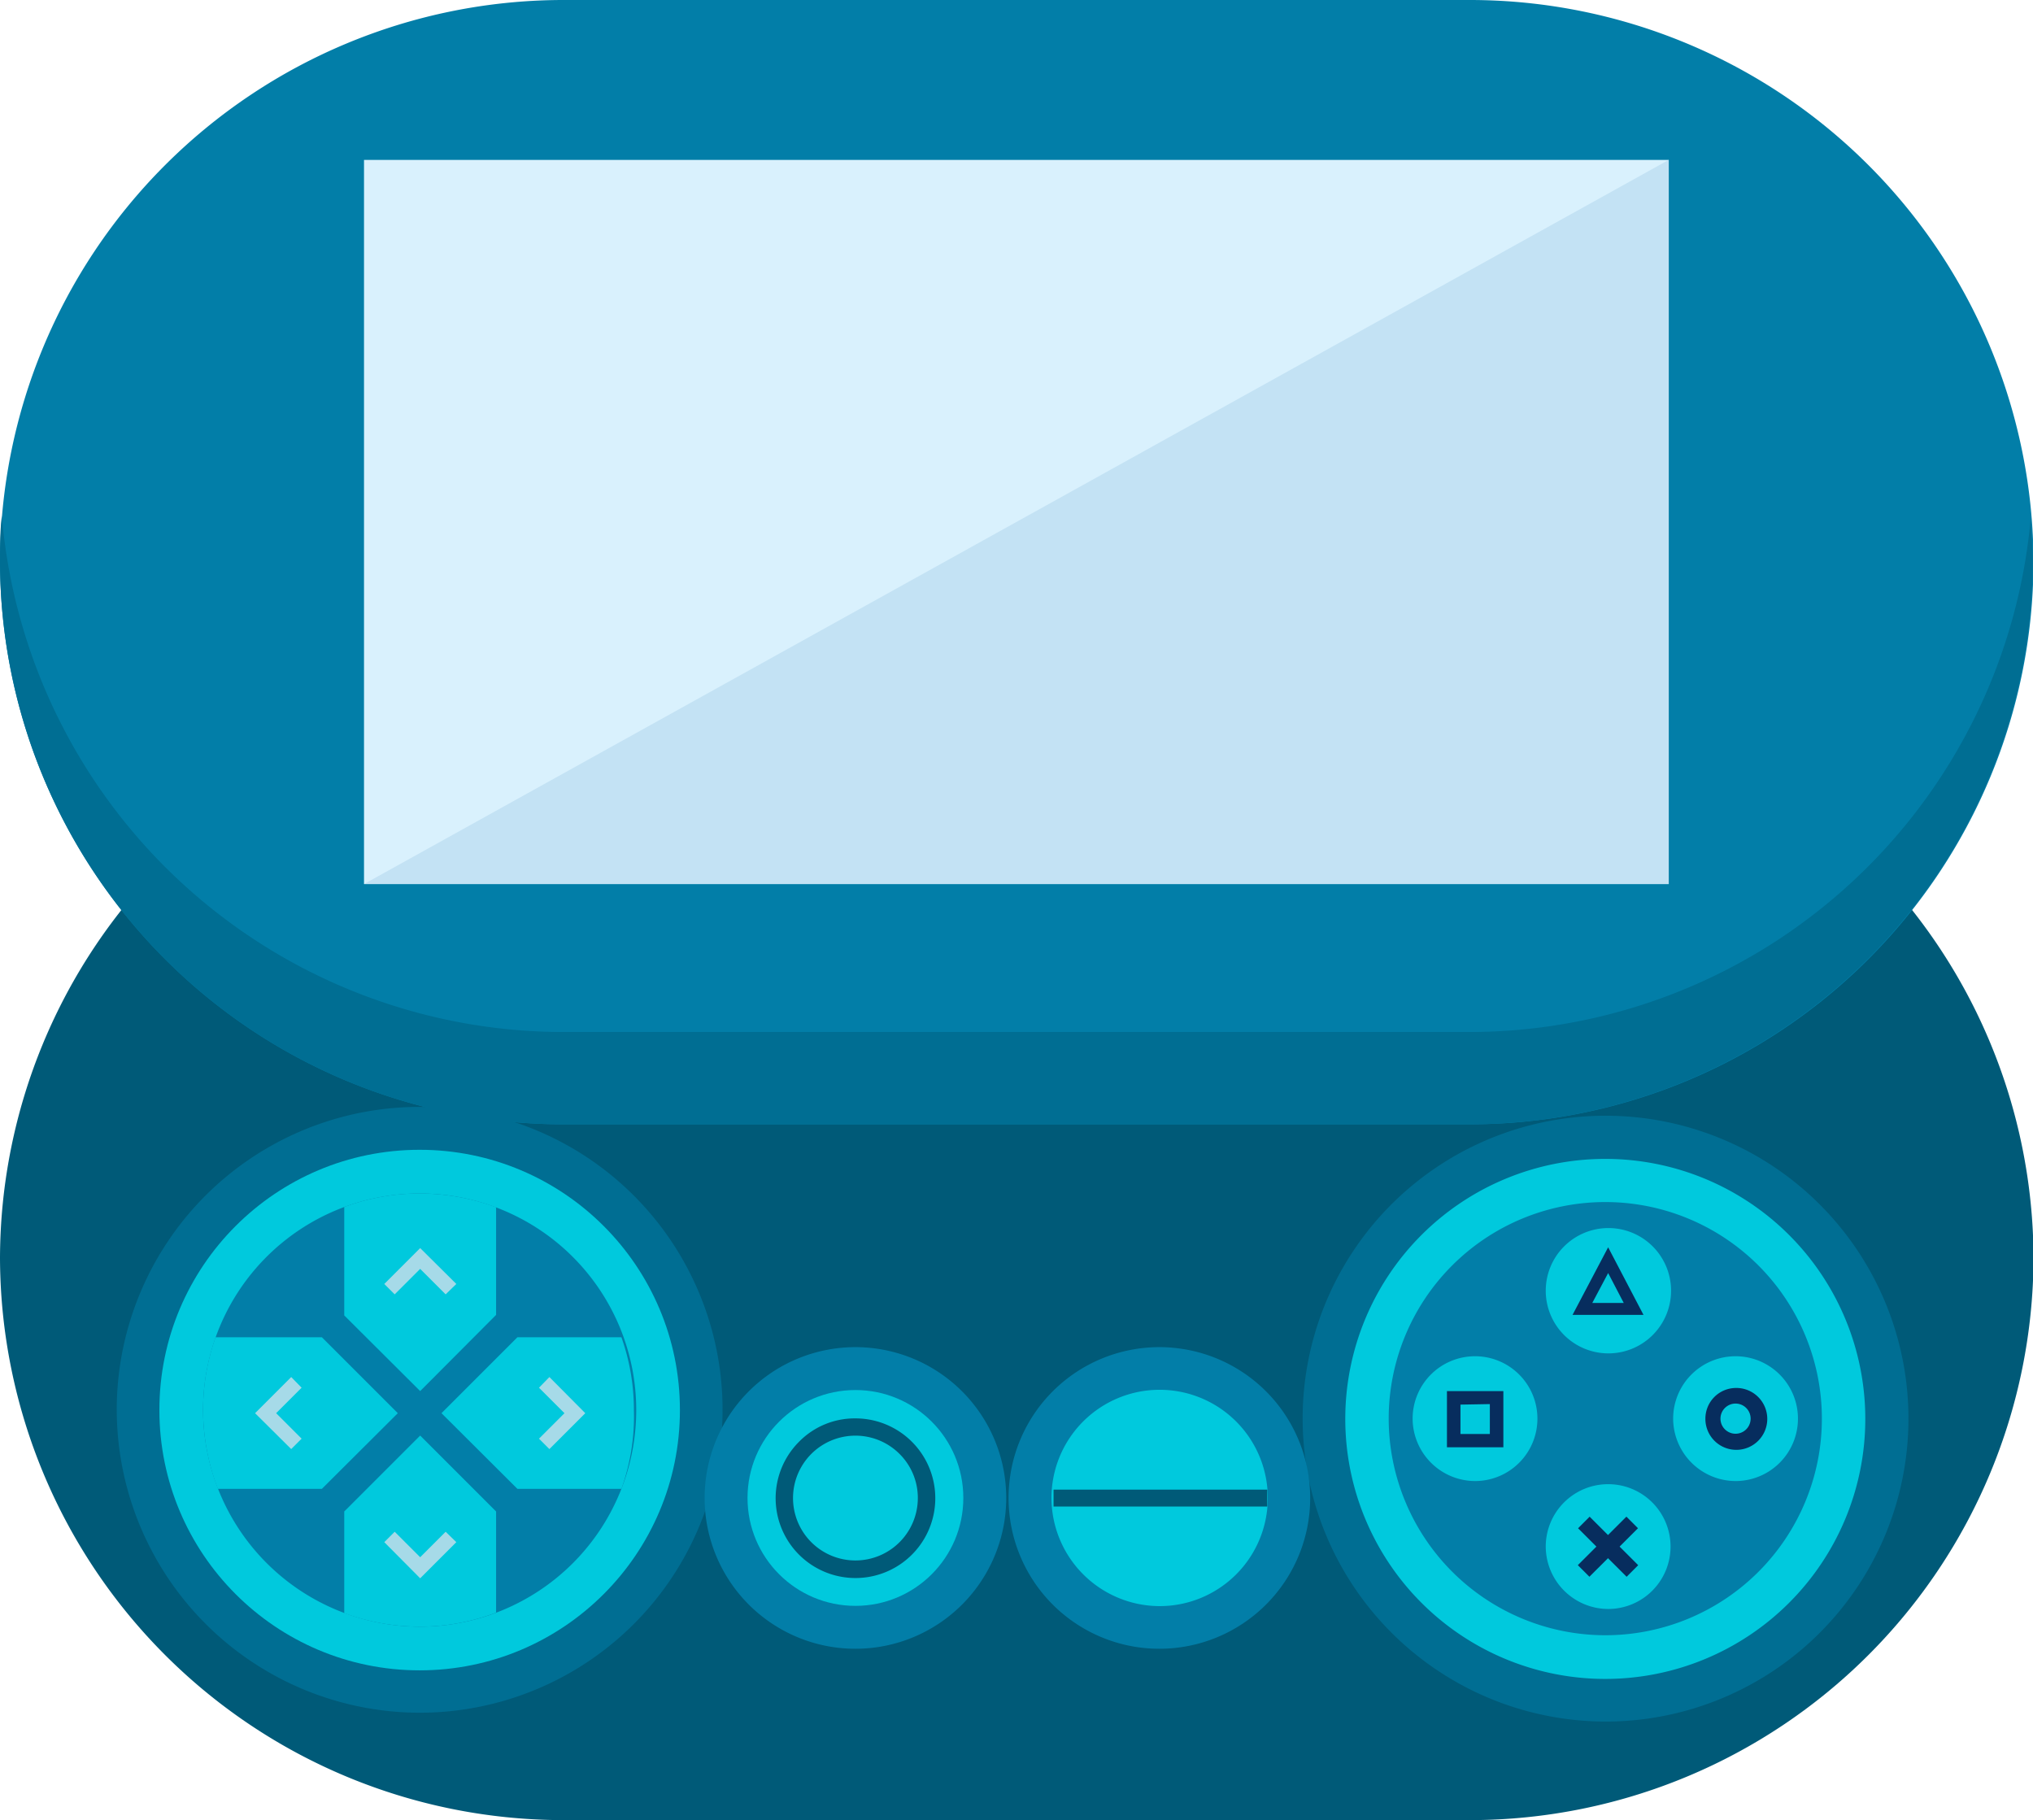 <svg id="Layer_1" data-name="Layer 1" xmlns="http://www.w3.org/2000/svg" viewBox="0 0 78.19 70"><defs><style>.cls-1,.cls-9{fill:#005a78;}.cls-1,.cls-11,.cls-2,.cls-3,.cls-5,.cls-6,.cls-7{fill-rule:evenodd;}.cls-2{fill:#027ea8;}.cls-3{fill:#006e93;}.cls-4,.cls-5{fill:#00c9dd;}.cls-6{fill:#a6dae8;}.cls-7,.cls-8{fill:#072d5e;}.cls-10{fill:#d9f1fd;}.cls-11{fill:#c3e2f4;}</style></defs><path class="cls-1" d="M45,54.26H80a21.68,21.68,0,0,1,21.62,21.62h0A21.68,21.68,0,0,1,80,97.5H45A21.68,21.68,0,0,1,23.41,75.88h0A21.68,21.68,0,0,1,45,54.26Z" transform="translate(-23.41 -27.5)"/><path class="cls-2" d="M45,27.5H80a21.68,21.68,0,0,1,21.62,21.62h0A21.68,21.68,0,0,1,80,70.74H45A21.68,21.68,0,0,1,23.41,49.12h0A21.68,21.68,0,0,1,45,27.5Z" transform="translate(-23.41 -27.5)"/><path class="cls-3" d="M85.15,93.71A11.65,11.65,0,1,0,73.51,82.06,11.67,11.67,0,0,0,85.15,93.71Z" transform="translate(-23.41 -27.5)"/><path class="cls-3" d="M39.55,93.37A11.65,11.65,0,1,0,27.9,81.73,11.67,11.67,0,0,0,39.55,93.37Z" transform="translate(-23.41 -27.5)"/><circle class="cls-4" cx="16.14" cy="54.23" r="10.01"/><path class="cls-2" d="M39.55,90.06a8.33,8.33,0,1,0-8.33-8.33A8.35,8.35,0,0,0,39.55,90.06Z" transform="translate(-23.41 -27.5)"/><path class="cls-5" d="M85.15,92.07a10,10,0,1,0-10-10A10,10,0,0,0,85.15,92.07Z" transform="translate(-23.41 -27.5)"/><path class="cls-2" d="M85.15,90.39a8.33,8.33,0,1,0-8.33-8.33A8.34,8.34,0,0,0,85.15,90.39Z" transform="translate(-23.41 -27.5)"/><path class="cls-5" d="M42.49,89.52V85.63l-2.92-2.92-2.92,2.92v3.91a8.47,8.47,0,0,0,2.9.52A8.25,8.25,0,0,0,42.49,89.52Z" transform="translate(-23.41 -27.5)"/><polygon class="cls-6" points="15.18 58.91 16.16 59.89 17.14 58.91 17.55 59.31 16.16 60.7 14.78 59.31 15.18 58.91"/><path class="cls-5" d="M42.49,73.93v4.14L39.57,81l-2.92-2.91V73.92a8.24,8.24,0,0,1,2.9-.52A8.47,8.47,0,0,1,42.49,73.93Z" transform="translate(-23.41 -27.5)"/><polygon class="cls-6" points="15.18 49.78 16.16 48.8 17.14 49.78 17.55 49.38 16.16 48 14.78 49.38 15.18 49.78"/><path class="cls-5" d="M31.79,84.76h4l2.92-2.91-2.92-2.92H31.7a8.36,8.36,0,0,0-.48,2.8A8.46,8.46,0,0,0,31.79,84.76Z" transform="translate(-23.41 -27.5)"/><polygon class="cls-6" points="11.6 53.37 10.62 54.35 11.6 55.33 11.2 55.73 9.81 54.35 11.2 52.96 11.6 53.37"/><path class="cls-5" d="M47.31,84.76h-4l-2.92-2.91,2.92-2.92h4a8.36,8.36,0,0,1,.48,2.8A8.24,8.24,0,0,1,47.31,84.76Z" transform="translate(-23.41 -27.5)"/><polygon class="cls-6" points="20.73 53.37 21.71 54.35 20.73 55.33 21.13 55.73 22.51 54.35 21.13 52.96 20.73 53.37"/><path class="cls-5" d="M90.16,84.46a2.4,2.4,0,1,0-2.4-2.4A2.41,2.41,0,0,0,90.16,84.46Z" transform="translate(-23.41 -27.5)"/><path class="cls-5" d="M80.15,84.46a2.4,2.4,0,1,0-2.41-2.4A2.41,2.41,0,0,0,80.15,84.46Z" transform="translate(-23.41 -27.5)"/><path class="cls-5" d="M85.26,79.55a2.41,2.41,0,1,0-2.4-2.41A2.41,2.41,0,0,0,85.26,79.55Z" transform="translate(-23.41 -27.5)"/><path class="cls-5" d="M85.26,89.38a2.4,2.4,0,1,0-2.4-2.4A2.41,2.41,0,0,0,85.26,89.38Z" transform="translate(-23.41 -27.5)"/><path class="cls-7" d="M83.89,78.07l1.37-2.6,1.36,2.6Zm.76-.46h1.21l-.6-1.15Z" transform="translate(-23.41 -27.5)"/><path class="cls-7" d="M90.16,80.88A1.19,1.19,0,1,1,89,82.06a1.18,1.18,0,0,1,1.18-1.18Zm0,.6a.58.58,0,0,0-.58.58.58.58,0,1,0,1.16,0A.58.58,0,0,0,90.16,81.48Z" transform="translate(-23.41 -27.5)"/><path class="cls-7" d="M79.06,81h2.17v2.16H79.06V81Zm.52.52v1.13h1.13V81.5Z" transform="translate(-23.41 -27.5)"/><rect class="cls-8" x="84.94" y="85.66" width="0.63" height="2.64" transform="translate(-59.94 58.33) rotate(-45.03)"/><rect class="cls-8" x="83.93" y="86.66" width="2.64" height="0.63" transform="translate(-59.94 58.18) rotate(-44.96)"/><path class="cls-2" d="M56.31,90.91a5.8,5.8,0,1,0-5.8-5.8A5.8,5.8,0,0,0,56.31,90.91Z" transform="translate(-23.41 -27.5)"/><circle class="cls-4" cx="32.9" cy="57.61" r="4.15"/><path class="cls-2" d="M68,90.91a5.8,5.8,0,1,0-5.8-5.8A5.8,5.8,0,0,0,68,90.91Z" transform="translate(-23.41 -27.5)"/><path class="cls-5" d="M68,89.27a4.16,4.16,0,1,0-4.15-4.16A4.17,4.17,0,0,0,68,89.27Z" transform="translate(-23.41 -27.5)"/><path class="cls-1" d="M56.31,82.05a3.07,3.07,0,1,1-2.17.9,3,3,0,0,1,2.17-.9ZM58,83.41a2.4,2.4,0,1,0,.71,1.7A2.38,2.38,0,0,0,58,83.41Z" transform="translate(-23.41 -27.5)"/><rect class="cls-9" x="40.52" y="57.29" width="8.22" height="0.65"/><path class="cls-3" d="M101.52,47.34c0,.59.07,1.18.07,1.78h0A21.68,21.68,0,0,1,80,70.74H45A21.68,21.68,0,0,1,23.41,49.12h0c0-.6,0-1.19.07-1.78A21.69,21.69,0,0,0,45,67.19H80A21.69,21.69,0,0,0,101.52,47.34Z" transform="translate(-23.41 -27.5)"/><rect class="cls-10" x="14" y="6.15" width="50.18" height="27.85"/><polygon class="cls-11" points="64.18 6.15 64.18 34 14 34 64.18 6.15"/></svg>